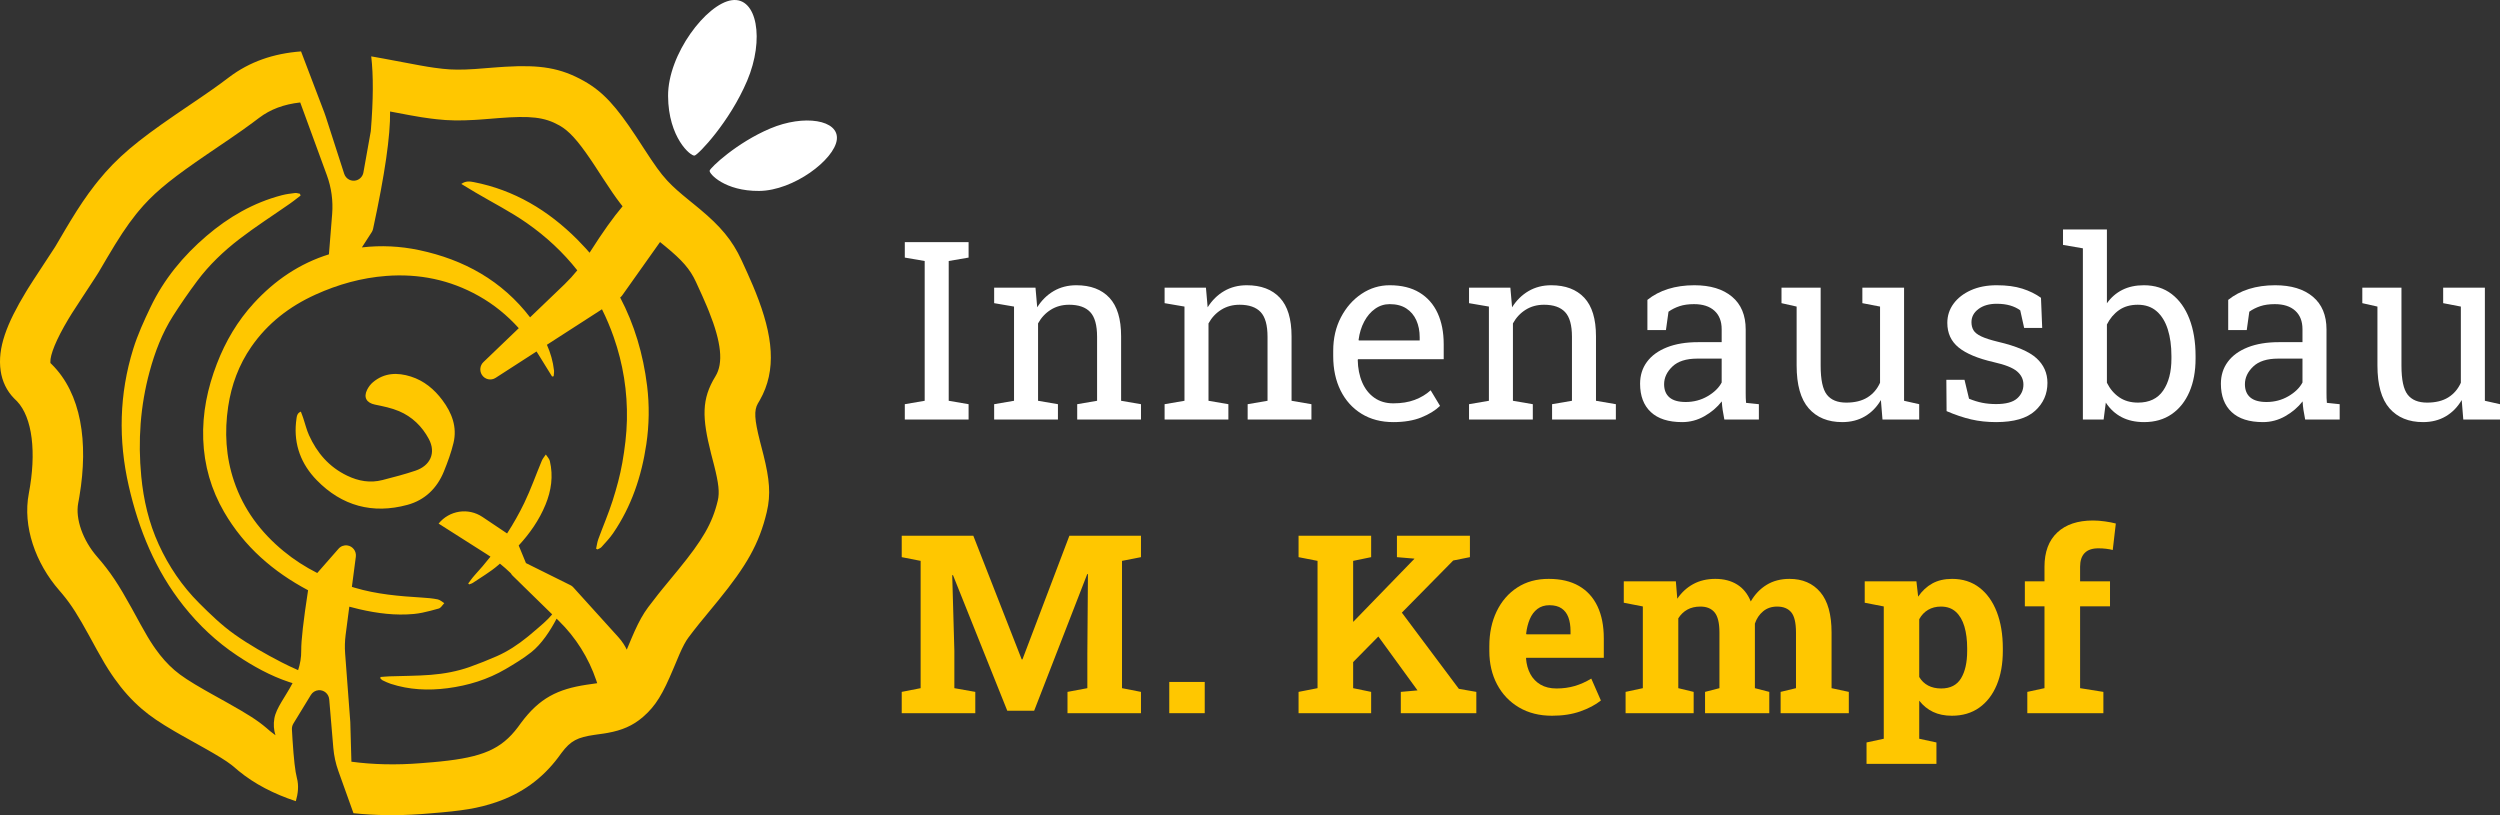 <?xml version="1.0" encoding="UTF-8"?>
<svg width="1926px" height="628px" viewBox="0 0 1926 628" version="1.1" xmlns="http://www.w3.org/2000/svg" xmlns:xlink="http://www.w3.org/1999/xlink">
    <rect x="0" y="0" width="1926" height="628" fill="#333333" stroke="none"/>
    <title>Logo</title>
    <defs>
        <path d="M593.416,98.984 C619.414,87.985 646.538,92.261 644.683,107.625 C642.829,122.989 611.384,146.864 584.876,147.096 C558.368,147.328 546.118,133.76 546.7,131.467 C547.283,129.174 567.418,109.982 593.416,98.984 Z M575.604,62.208 C562.07,94.094 538.044,119.08 535.144,119.849 C532.243,120.619 514.825,106.103 514.688,73.889 C514.55,41.675 544.336,2.823 563.803,0.153 C583.269,-2.518 589.138,30.322 575.604,62.208 Z" id="path-1"></path>
    </defs>
    <g id="Visitenkarte" stroke="none" stroke-width="1" fill="none" fill-rule="evenodd">
        <g id="Visitenkarte-Vorderseite" transform="translate(-292, -505)">
            <g id="Group" transform="translate(292, 505)">
                <g id="Innenausbau-M.-Kempf" transform="translate(694.691, 176.755)" fill-rule="nonzero">
                    <polygon id="Path" fill="#ffffff" points="2.372 146.464 2.372 134.635 17.687 132.006 17.687 24.317 2.372 21.688 2.372 9.764 51.511 9.764 51.511 21.688 36.196 24.317 36.196 132.006 51.511 134.635 51.511 146.464"></polygon>
                    <path d="M71.205,146.464 L71.205,134.635 L86.519,132.006 L86.519,59.431 L71.205,56.802 L71.205,44.878 L103.055,44.878 L104.371,59.994 C107.753,54.611 111.997,50.433 117.101,47.46 C122.206,44.487 128.016,43 134.53,43 C145.491,43 153.978,46.208 159.992,52.624 C166.005,59.04 169.011,68.945 169.011,82.339 L169.011,132.006 L184.326,134.635 L184.326,146.464 L135.188,146.464 L135.188,134.635 L150.502,132.006 L150.502,82.715 C150.502,73.764 148.733,67.411 145.194,63.656 C141.655,59.9 136.252,58.022 128.987,58.022 C123.663,58.022 118.949,59.306 114.846,61.872 C110.744,64.438 107.471,67.943 105.028,72.387 L105.028,132.006 L120.343,134.635 L120.343,146.464 L71.205,146.464 Z" id="Path" fill="#fff"></path>
                    <path d="M202.517,146.464 L202.517,134.635 L217.831,132.006 L217.831,59.431 L202.517,56.802 L202.517,44.878 L234.367,44.878 L235.683,59.994 C239.065,54.611 243.308,50.433 248.413,47.46 C253.518,44.487 259.328,43 265.842,43 C276.803,43 285.29,46.208 291.304,52.624 C297.317,59.04 300.323,68.945 300.323,82.339 L300.323,132.006 L315.638,134.635 L315.638,146.464 L266.5,146.464 L266.5,134.635 L281.814,132.006 L281.814,82.715 C281.814,73.764 280.045,67.411 276.506,63.656 C272.967,59.9 267.564,58.022 260.299,58.022 C254.974,58.022 250.261,59.306 246.158,61.872 C242.056,64.438 238.783,67.943 236.34,72.387 L236.34,132.006 L251.655,134.635 L251.655,146.464 L202.517,146.464 Z" id="Path" fill="#fff"></path>
                    <path d="M378.739,148.436 C369.343,148.436 361.169,146.292 354.217,142.005 C347.264,137.717 341.893,131.755 338.103,124.119 C334.314,116.483 332.419,107.658 332.419,97.643 L332.419,93.512 C332.419,83.873 334.408,75.251 338.385,67.646 C342.363,60.041 347.656,54.032 354.264,49.62 C360.872,45.207 368.091,43 375.92,43 C385.065,43 392.722,44.878 398.892,48.634 C405.062,52.389 409.712,57.663 412.844,64.454 C415.976,71.245 417.542,79.241 417.542,88.442 L417.542,99.99 L351.586,99.99 L351.304,100.46 C351.429,106.969 352.572,112.743 354.733,117.782 C356.894,122.82 360.011,126.779 364.082,129.659 C368.153,132.538 373.039,133.977 378.739,133.977 C385.002,133.977 390.499,133.085 395.228,131.302 C399.957,129.518 404.044,127.061 407.489,123.931 L414.723,135.949 C411.09,139.454 406.283,142.412 400.301,144.821 C394.32,147.231 387.132,148.436 378.739,148.436 Z M352.15,85.531 L399.033,85.531 L399.033,83.09 C399.033,78.208 398.172,73.842 396.449,69.993 C394.727,66.144 392.159,63.108 388.745,60.886 C385.331,58.664 381.056,57.553 375.92,57.553 C371.786,57.553 368.028,58.758 364.646,61.168 C361.263,63.577 358.476,66.848 356.284,70.979 C354.091,75.11 352.651,79.804 351.962,85.062 L352.15,85.531 Z" id="Shape" fill="#fff"></path>
                    <path d="M437.048,146.464 L437.048,134.635 L452.363,132.006 L452.363,59.431 L437.048,56.802 L437.048,44.878 L468.899,44.878 L470.214,59.994 C473.596,54.611 477.84,50.433 482.945,47.46 C488.05,44.487 493.859,43 500.373,43 C511.335,43 519.822,46.208 525.835,52.624 C531.848,59.04 534.855,68.945 534.855,82.339 L534.855,132.006 L550.169,134.635 L550.169,146.464 L501.031,146.464 L501.031,134.635 L516.346,132.006 L516.346,82.715 C516.346,73.764 514.576,67.411 511.037,63.656 C507.498,59.9 502.096,58.022 494.83,58.022 C489.506,58.022 484.793,59.306 480.69,61.872 C476.587,64.438 473.315,67.943 470.872,72.387 L470.872,132.006 L486.186,134.635 L486.186,146.464 L437.048,146.464 Z" id="Path" fill="#fff"></path>
                    <path d="M601.244,148.436 C590.659,148.436 582.61,145.854 577.098,140.69 C571.586,135.527 568.83,128.25 568.83,118.862 C568.83,112.415 570.599,106.797 574.138,102.009 C577.677,97.22 582.798,93.496 589.5,90.836 C596.202,88.176 604.219,86.846 613.552,86.846 L631.685,86.846 L631.685,76.894 C631.685,70.76 629.822,66.003 626.095,62.623 C622.368,59.243 617.122,57.553 610.358,57.553 C606.098,57.553 602.403,58.069 599.271,59.102 C596.139,60.135 593.289,61.559 590.721,63.374 L588.748,77.551 L574.467,77.551 L574.467,54.267 C579.04,50.574 584.364,47.773 590.439,45.864 C596.515,43.955 603.249,43 610.64,43 C622.979,43 632.656,45.942 639.672,51.826 C646.687,57.709 650.194,66.128 650.194,77.082 L650.194,125.997 C650.194,127.311 650.21,128.595 650.241,129.846 C650.273,131.098 650.351,132.35 650.476,133.602 L660.342,134.635 L660.342,146.464 L633.752,146.464 C633.189,143.71 632.75,141.238 632.437,139.047 C632.124,136.857 631.905,134.666 631.779,132.475 C628.209,137.044 623.746,140.847 618.391,143.883 C613.035,146.918 607.32,148.436 601.244,148.436 Z M603.969,132.945 C610.107,132.945 615.713,131.474 620.787,128.532 C625.86,125.59 629.493,122.054 631.685,117.923 L631.685,99.521 L612.895,99.521 C604.376,99.521 597.987,101.555 593.728,105.623 C589.469,109.692 587.339,114.23 587.339,119.237 C587.339,123.681 588.717,127.077 591.473,129.424 C594.229,131.771 598.394,132.945 603.969,132.945 Z" id="Shape" fill="#fff"></path>
                    <path d="M724.57,148.436 C713.546,148.436 704.934,144.9 698.733,137.827 C692.532,130.754 689.431,119.738 689.431,104.778 L689.431,59.431 L677.781,56.802 L677.781,44.878 L689.431,44.878 L707.94,44.878 L707.94,104.966 C707.94,115.795 709.537,123.243 712.732,127.311 C715.926,131.38 720.906,133.414 727.671,133.414 C734.247,133.414 739.681,132.084 743.972,129.424 C748.262,126.764 751.504,122.993 753.696,118.11 L753.696,59.431 L740.072,56.802 L740.072,44.878 L753.696,44.878 L772.205,44.878 L772.205,132.006 L783.855,134.635 L783.855,146.464 L755.575,146.464 L754.354,131.442 C751.159,136.888 747.041,141.082 741.999,144.023 C736.956,146.965 731.147,148.436 724.57,148.436 Z" id="Path" fill="#fff"></path>
                    <path d="M843.104,148.436 C836.277,148.436 829.888,147.748 823.937,146.371 C817.987,144.994 811.661,142.865 804.959,139.986 L804.771,115.857 L818.77,115.857 L822.246,130.41 C825.754,131.849 829.152,132.898 832.44,133.555 C835.729,134.212 839.283,134.541 843.104,134.541 C850.621,134.541 856.007,133.101 859.264,130.222 C862.521,127.343 864.15,123.775 864.15,119.519 C864.15,115.513 862.506,112.117 859.217,109.332 C855.929,106.547 849.963,104.184 841.319,102.243 C829.042,99.427 820.007,95.656 814.213,90.93 C808.419,86.204 805.522,79.898 805.522,72.012 C805.522,66.504 807.12,61.575 810.314,57.224 C813.509,52.874 817.956,49.416 823.656,46.85 C829.356,44.284 835.995,43 843.574,43 C851.278,43 857.871,43.877 863.351,45.629 C868.832,47.382 873.608,49.729 877.679,52.671 L878.619,75.861 L864.714,75.861 L861.707,62.341 C859.515,60.714 856.915,59.462 853.909,58.586 C850.902,57.709 847.457,57.271 843.574,57.271 C837.811,57.271 833.129,58.617 829.528,61.309 C825.926,64 824.125,67.38 824.125,71.448 C824.125,73.827 824.642,75.892 825.676,77.645 C826.709,79.397 828.698,80.978 831.642,82.386 C834.586,83.795 838.908,85.187 844.607,86.564 C858.763,89.882 868.644,94.107 874.25,99.239 C879.856,104.372 882.659,110.693 882.659,118.204 C882.659,126.779 879.48,133.962 873.123,139.751 C866.765,145.541 856.759,148.436 843.104,148.436 Z" id="Path" fill="#fff"></path>
                    <path d="M957.129,148.436 C950.489,148.436 944.727,147.169 939.841,144.634 C934.955,142.099 930.884,138.359 927.627,133.414 L925.936,146.464 L909.963,146.464 L909.963,14.553 L894.649,11.924 L894.649,0 L928.472,0 L928.472,56.896 C931.667,52.389 935.629,48.947 940.358,46.568 C945.087,44.19 950.614,43 956.941,43 C965.334,43 972.49,45.269 978.409,49.807 C984.328,54.345 988.869,60.714 992.033,68.913 C995.196,77.113 996.777,86.658 996.777,97.549 L996.777,99.521 C996.777,109.285 995.196,117.829 992.033,125.152 C988.869,132.475 984.328,138.187 978.409,142.286 C972.49,146.386 965.397,148.436 957.129,148.436 Z M952.431,133.414 C961.137,133.414 967.604,130.316 971.832,124.119 C976.06,117.923 978.174,109.723 978.174,99.521 L978.174,97.549 C978.174,89.725 977.235,82.856 975.356,76.941 C973.477,71.026 970.627,66.394 966.806,63.045 C962.985,59.697 958.131,58.022 952.243,58.022 C946.543,58.022 941.736,59.399 937.821,62.153 C933.906,64.908 930.79,68.6 928.472,73.232 L928.472,118.11 C930.79,122.805 933.937,126.529 937.915,129.283 C941.892,132.037 946.731,133.414 952.431,133.414 Z" id="Shape" fill="#fff"></path>
                    <path d="M1048.698,148.436 C1038.112,148.436 1030.063,145.854 1024.551,140.69 C1019.039,135.527 1016.283,128.25 1016.283,118.862 C1016.283,112.415 1018.053,106.797 1021.592,102.009 C1025.131,97.22 1030.251,93.496 1036.953,90.836 C1043.656,88.176 1051.673,86.846 1061.006,86.846 L1079.139,86.846 L1079.139,76.894 C1079.139,70.76 1077.276,66.003 1073.549,62.623 C1069.822,59.243 1064.576,57.553 1057.811,57.553 C1053.552,57.553 1049.857,58.069 1046.725,59.102 C1043.593,60.135 1040.743,61.559 1038.175,63.374 L1036.202,77.551 L1021.921,77.551 L1021.921,54.267 C1026.493,50.574 1031.817,47.773 1037.893,45.864 C1043.969,43.955 1050.702,43 1058.093,43 C1070.433,43 1080.11,45.942 1087.125,51.826 C1094.14,57.709 1097.648,66.128 1097.648,77.082 L1097.648,125.997 C1097.648,127.311 1097.664,128.595 1097.695,129.846 C1097.726,131.098 1097.805,132.35 1097.93,133.602 L1107.795,134.635 L1107.795,146.464 L1081.206,146.464 C1080.642,143.71 1080.204,141.238 1079.891,139.047 C1079.577,136.857 1079.358,134.666 1079.233,132.475 C1075.663,137.044 1071.2,140.847 1065.844,143.883 C1060.489,146.918 1054.773,148.436 1048.698,148.436 Z M1051.422,132.945 C1057.561,132.945 1063.167,131.474 1068.24,128.532 C1073.314,125.59 1076.947,122.054 1079.139,117.923 L1079.139,99.521 L1060.348,99.521 C1051.83,99.521 1045.441,101.555 1041.181,105.623 C1036.922,109.692 1034.793,114.23 1034.793,119.237 C1034.793,123.681 1036.171,127.077 1038.927,129.424 C1041.682,131.771 1045.848,132.945 1051.422,132.945 Z" id="Shape" fill="#fff"></path>
                    <path d="M1172.024,148.436 C1161,148.436 1152.387,144.9 1146.186,137.827 C1139.985,130.754 1136.885,119.738 1136.885,104.778 L1136.885,59.431 L1125.234,56.802 L1125.234,44.878 L1136.885,44.878 L1155.394,44.878 L1155.394,104.966 C1155.394,115.795 1156.991,123.243 1160.185,127.311 C1163.38,131.38 1168.359,133.414 1175.124,133.414 C1181.701,133.414 1187.135,132.084 1191.425,129.424 C1195.716,126.764 1198.957,122.993 1201.149,118.11 L1201.149,59.431 L1187.526,56.802 L1187.526,44.878 L1201.149,44.878 L1219.659,44.878 L1219.659,132.006 L1231.309,134.635 L1231.309,146.464 L1203.029,146.464 L1201.807,131.442 C1198.613,136.888 1194.494,141.082 1189.452,144.023 C1184.41,146.965 1178.6,148.436 1172.024,148.436 Z" id="Path" fill="#fff"></path>
                    <polygon id="Path" fill="#FFC700" points="0 372.678 0 356.273 14.561 353.412 14.561 255.338 0 252.477 0 235.978 14.561 235.978 55.153 235.978 92.435 331.268 92.999 331.268 129.164 235.978 184.32 235.978 184.32 252.477 169.701 255.338 169.701 353.412 184.32 356.273 184.32 372.678 127.705 372.678 127.705 356.273 142.996 353.412 142.996 327.229 143.46 265.577 142.931 265.483 102.026 370.808 81.315 370.808 39.486 266.308 38.9 266.402 40.543 324.449 40.543 353.412 56.674 356.273 56.674 372.678"></polygon>
                    <polygon id="Path" fill="#FFC700" points="206.11 372.678 206.11 348.616 233.429 348.616 233.429 372.678"></polygon>
                    <path d="M341.995,339.175 L327.84,322.913 L394.791,253.913 L394.992,253.618 L381.505,252.477 L381.505,235.978 L437.728,235.978 L437.728,252.477 L424.857,255.056 L341.995,339.175 Z M305.718,372.678 L305.718,356.273 L320.338,353.412 L320.338,255.338 L305.718,252.477 L305.718,235.978 L361.639,235.978 L361.639,252.477 L347.773,255.338 L347.773,353.412 L361.639,356.273 L361.639,372.678 L305.718,372.678 Z M384.49,372.678 L384.49,356.273 L397.272,355.131 L397.351,355.096 L362.56,307.246 L380.72,289.103 L429.212,353.925 L442.671,356.273 L442.671,372.678 L384.49,372.678 Z" id="Shape" fill="#FFC700"></path>
                    <path d="M500.975,374.65 C491.232,374.65 482.739,372.506 475.497,368.218 C468.255,363.931 462.642,358.027 458.659,350.507 C454.677,342.986 452.685,334.412 452.685,324.784 L452.685,321.057 C452.685,310.994 454.568,302.053 458.332,294.236 C462.097,286.418 467.409,280.284 474.268,275.833 C481.128,271.382 489.207,269.176 498.504,269.213 C507.687,269.213 515.422,271.024 521.707,274.645 C527.993,278.265 532.76,283.49 536.007,290.32 C539.255,297.15 540.879,305.416 540.879,315.119 L540.879,330.027 L481.126,330.027 L480.96,330.612 C481.316,335.075 482.42,339.034 484.272,342.489 C486.124,345.945 488.738,348.669 492.114,350.66 C495.489,352.651 499.602,353.647 504.453,353.647 C509.48,353.647 514.165,353.006 518.508,351.723 C522.85,350.441 527.092,348.544 531.233,346.033 L538.64,362.915 C534.428,366.266 529.148,369.059 522.799,371.295 C516.45,373.531 509.175,374.65 500.975,374.65 Z M481.341,311.918 L515.241,311.918 L515.241,309.477 C515.241,305.367 514.689,301.822 513.585,298.842 C512.48,295.862 510.733,293.56 508.344,291.936 C505.954,290.313 502.829,289.501 498.968,289.501 C495.336,289.501 492.264,290.455 489.751,292.362 C487.238,294.27 485.282,296.874 483.881,300.175 C482.481,303.476 481.533,307.233 481.037,311.449 L481.341,311.918 Z" id="Shape" fill="#FFC700"></path>
                    <path d="M557.662,372.678 L557.662,356.273 L570.948,353.412 L570.948,290.452 L556.27,287.591 L556.27,271.092 L596.387,271.092 L597.493,284.503 C600.788,279.645 604.888,275.883 609.793,273.215 C614.697,270.548 620.377,269.214 626.833,269.214 C633.327,269.214 638.904,270.653 643.566,273.532 C648.227,276.411 651.741,280.767 654.106,286.601 C657.223,281.151 661.287,276.891 666.297,273.82 C671.307,270.749 677.184,269.214 683.929,269.214 C693.98,269.214 701.895,272.621 707.676,279.436 C713.457,286.251 716.348,296.639 716.348,310.601 L716.348,353.412 L729.634,356.273 L729.634,372.678 L677.099,372.678 L677.099,356.273 L688.935,353.412 L688.935,310.529 C688.935,303.024 687.706,297.817 685.246,294.91 C682.787,292.002 679.179,290.548 674.424,290.548 C670.174,290.548 666.585,291.756 663.655,294.17 C660.725,296.585 658.6,299.748 657.279,303.66 L657.279,353.412 L668.362,356.273 L668.362,372.678 L618.876,372.678 L618.876,356.273 L629.96,353.412 L629.96,310.529 C629.96,303.215 628.722,298.057 626.245,295.054 C623.768,292.05 620.126,290.548 615.318,290.548 C611.419,290.548 608.058,291.33 605.237,292.893 C602.415,294.457 600.092,296.698 598.266,299.617 L598.266,353.412 L610.103,356.273 L610.103,372.678 L557.662,372.678 Z" id="Path" fill="#FFC700"></path>
                    <path d="M743.287,411.735 L743.287,395.236 L756.561,392.375 L756.561,290.452 L741.884,287.591 L741.884,271.092 L781.713,271.092 L783.057,282.905 C786.052,278.505 789.678,275.123 793.933,272.76 C798.189,270.396 803.279,269.214 809.205,269.214 C817.367,269.214 824.365,271.444 830.199,275.905 C836.033,280.366 840.507,286.612 843.619,294.646 C846.731,302.679 848.287,312.037 848.287,322.72 L848.287,324.691 C848.287,334.687 846.725,343.434 843.601,350.931 C840.476,358.429 835.989,364.256 830.14,368.413 C824.291,372.571 817.252,374.65 809.023,374.65 C803.532,374.65 798.712,373.669 794.562,371.707 C790.413,369.745 786.852,366.853 783.88,363.031 L783.88,392.375 L797.142,395.236 L797.142,411.735 L743.287,411.735 Z M800.799,353.647 C807.829,353.647 812.923,351.043 816.081,345.836 C819.239,340.63 820.817,333.581 820.817,324.691 L820.817,322.72 C820.817,316.31 820.105,310.698 818.68,305.884 C817.255,301.069 815.056,297.31 812.083,294.605 C809.111,291.901 805.287,290.548 800.611,290.548 C796.857,290.548 793.555,291.39 790.704,293.074 C787.854,294.757 785.579,297.163 783.88,300.291 L783.88,344.787 C785.579,347.669 787.858,349.865 790.715,351.378 C793.573,352.89 796.934,353.647 800.799,353.647 Z" id="Shape" fill="#FFC700"></path>
                    <path d="M867.15,372.678 L867.15,356.273 L880.379,353.412 L880.379,290.359 L865.253,290.359 L865.253,271.092 L880.379,271.092 L880.379,259.85 C880.379,248.443 883.657,239.656 890.214,233.491 C896.772,227.325 905.935,224.242 917.705,224.242 C920.608,224.242 923.692,224.472 926.959,224.932 C930.225,225.392 933.019,225.935 935.34,226.561 L932.97,246.957 C931.456,246.552 929.734,246.236 927.804,246.01 C925.874,245.783 923.909,245.67 921.909,245.67 C917.155,245.67 913.617,246.886 911.295,249.319 C908.974,251.751 907.813,255.261 907.813,259.85 L907.813,271.092 L930.856,271.092 L930.856,290.359 L907.813,290.359 L907.813,353.412 L925.753,356.273 L925.753,372.678 L867.15,372.678 Z" id="Path" fill="#FFC700"></path>
                </g>
                <g id="Logo">
                    <path d="M231.921,39.604 L249.778,86.487 C250.211,87.624 250.614,88.772 250.988,89.929 L265.166,133.889 C266.478,137.957 270.8,140.178 274.818,138.85 C277.493,137.965 279.473,135.666 279.974,132.863 L285.618,101.277 L285.698,100.547 C287.61,77.031 287.707,57.99 285.99,43.422 L295.435,45.117 L323.158,50.322 C328.226,51.239 331.51,51.775 334.695,52.214 L341.057,53.001 C348.29,53.83 355.89,53.834 365.905,53.172 L383.094,51.829 L389.236,51.42 C416.019,49.859 431.61,52.122 449.997,62.47 C464.892,70.852 474.933,82.357 489.715,104.676 L492.457,108.855 L496.082,114.443 C504.595,127.54 508.778,133.407 513.721,138.781 L514.57,139.694 C518.828,144.216 523.323,148.173 531.196,154.575 L535.061,157.716 L539.263,161.175 C554.9,174.259 564.067,184.789 571.339,200.578 L575.761,210.252 C577.46,214.019 578.799,217.074 580.06,220.076 L582.12,225.099 C595.556,258.613 598.582,285.051 585.338,308.354 L583.836,310.896 C580.834,316.204 581.176,322.969 585.485,339.995 L588.214,350.592 C592.832,369.22 593.951,380.792 590.723,394.465 C584.887,419.192 574.749,436.275 553.402,462.523 L538.811,480.294 C535.62,484.258 532.877,487.781 530.291,491.262 C528.206,494.069 526.057,498.104 523.398,504.164 L518.728,515.242 C510.663,534.4 505.382,543.685 495.321,552.382 C487.445,559.191 478.982,562.637 468.333,564.582 L465.692,565.037 L457.994,566.134 C444.954,568.05 439.687,570.551 432.571,580.065 L430.145,583.378 C417.459,600.303 401.59,611.391 382.464,617.946 C368.161,622.848 355.781,624.674 332.192,626.559 L324.289,627.18 C306.402,628.465 288.902,628.245 272.313,626.481 L260.664,593.965 C258.603,588.215 257.298,582.214 256.783,576.118 L253.629,538.799 C253.268,534.535 249.562,531.374 245.35,531.739 C242.937,531.948 240.764,533.301 239.491,535.387 L226.013,557.471 C225.205,558.811 224.813,560.366 224.893,561.934 L225.353,569.788 C226.302,584.653 227.42,594.475 228.707,599.254 C230.358,605.38 229.566,611.46 227.905,617.223 C210.974,611.656 196.004,603.902 183.837,593.9 L179.793,590.464 L178.127,589.141 C173.791,585.818 168.019,582.273 157.17,576.151 L139.729,566.395 L134.376,563.318 C123.338,556.878 115.82,551.815 109.203,546.105 C101.238,539.232 94.438,531.566 88.183,522.721 L85.944,519.487 C82.332,514.149 79.197,508.872 74.691,500.728 L68.844,490.041 C60.209,474.307 55.158,466.208 48.207,457.823 L45.665,454.839 C27.28,433.78 17.374,405.438 22.177,380.293 C28.229,348.61 24.999,321.637 13.093,309.113 L10.822,306.877 C5.149,301.088 1.715,293.831 0.521,285.754 C-2.088,268.099 5.197,249.269 20.104,224.688 L21.792,221.933 C22.763,220.364 24.202,218.119 25.883,215.529 L42.015,190.882 C42.429,190.232 42.736,189.74 42.913,189.439 L50.509,176.509 L54.29,170.222 C61.004,159.206 66.622,150.847 72.912,142.771 L75.72,139.239 C90.411,121.143 105.406,108.788 135.06,88.44 L156.144,74.088 L163.784,68.788 C166.029,67.207 168.039,65.764 170.017,64.317 L176.336,59.602 C192.365,47.449 210.797,41.194 231.921,39.604 Z M243.128,226.932 C223.114,235.999 206.159,248.987 193.543,267.272 C183.982,281.129 178.262,296.625 175.781,313.273 C172.875,332.771 173.972,351.987 180.297,370.701 C187.671,392.518 200.859,410.088 218.45,424.581 C226.57,431.271 235.26,436.821 244.406,441.444 L260.826,422.727 C262.513,420.805 265.033,419.855 267.551,420.192 C271.742,420.753 274.69,424.648 274.136,428.891 L271.095,452.13 L273.239,452.783 C290.116,457.824 307.623,459.309 325.151,460.373 C329.189,460.617 333.255,460.97 337.21,461.761 C339.025,462.123 340.601,463.669 342.287,464.678 C340.876,466.103 339.684,468.346 338.017,468.809 L331.667,470.543 C327.414,471.652 323.122,472.602 318.8,473.006 C304.626,474.332 290.646,472.534 276.787,469.327 C274.209,468.73 271.648,468.082 269.108,467.38 L266.284,489.018 C265.659,493.805 265.526,498.645 265.889,503.46 L269.862,556.228 L270.726,586.816 C287.3,589.053 305.459,589.471 324.232,587.957 L333.74,587.178 L339.403,586.638 C371.433,583.338 386.14,577.353 399.052,560.125 L401.39,556.928 C415.7,537.669 429.73,530.881 452.037,527.494 L460.092,526.339 L459.372,524.189 C453.478,506.81 443.599,491.093 430.545,478.327 L428.803,476.624 C423.978,485.888 417.183,496.239 409.245,502.504 C403.113,507.343 396.338,511.454 389.575,515.413 C375.696,523.538 360.63,528.146 344.84,530.194 C329.922,532.129 315.262,531.444 301.078,526.833 C298.908,526.127 296.832,525.135 294.782,524.143 C294.058,523.792 293.543,523.043 292.933,522.476 L293.21,521.538 C295.523,521.372 297.837,521.135 300.15,521.054 C310.723,520.683 321.315,520.74 331.865,519.902 C342.124,519.086 352.337,517.229 362.149,513.719 C369.104,511.231 375.992,508.496 382.759,505.517 C391.364,501.729 399.129,496.55 406.397,490.655 L409.1,488.412 C417.115,481.615 421.464,478.054 425.399,473.309 L403.021,451.431 L402.712,451.11 L394.863,443.435 C394.352,442.934 393.932,442.366 393.609,441.755 L393.253,441.389 C390.659,438.873 387.951,436.483 385.139,434.227 L383.667,435.519 C377.743,440.641 370.823,444.594 364.319,449.023 L363.406,449.507 L361.421,450.234 L360.721,449.482 L363.893,445.261 C364.434,444.569 364.993,443.893 365.584,443.247 C369.862,438.58 373.957,433.782 377.853,428.845 C376.876,428.175 375.887,427.525 374.888,426.89 L337.896,403.373 C346.195,393.154 360.78,390.939 371.675,398.242 L390.66,410.973 C395.544,403.424 399.982,395.572 403.926,387.396 C409.011,376.859 412.881,365.732 417.414,354.921 C418.136,353.199 419.461,351.731 420.507,350.146 C421.568,351.816 423.17,353.354 423.603,355.178 C426.343,366.737 424.703,378.006 420.243,388.836 C415.308,400.816 408.08,411.04 399.608,420.248 L405.2,433.805 L439.434,450.803 C440.006,451.087 440.539,451.441 441.023,451.858 L441.709,452.527 L476.419,490.891 C477.895,492.522 479.236,494.273 480.428,496.126 C481.34,497.544 482.153,498.999 482.868,500.482 L486.552,491.674 L488.876,486.358 C492.265,478.849 495.429,473.078 499.294,467.876 C501.72,464.611 504.233,461.357 507.016,457.863 L510.497,453.539 L522.787,438.605 C541.098,416.177 548.809,403.294 552.998,385.55 C554.436,379.457 553.66,372.389 550.215,358.75 L547.841,349.572 C540.793,321.693 540.385,307.47 551.187,289.887 C557.411,279.757 555.763,263.857 546.159,239.901 L544.589,236.062 C543.527,233.521 542.4,230.93 540.991,227.787 L536.156,217.188 C531.556,207.201 525.43,200.369 512.695,189.896 L508.491,186.47 L479.383,227.529 C478.933,228.163 478.392,228.724 477.778,229.193 C488.642,249.86 495.486,272.616 498.53,297.285 C500.376,312.251 500.137,327.342 497.923,342.271 C494.259,366.959 486.464,390.171 472.347,410.799 C469.715,414.647 466.434,418.037 463.326,421.518 C462.58,422.354 461.325,422.706 460.304,423.28 L459.239,422.742 C459.786,420.292 460.072,417.742 460.925,415.409 C464.545,405.508 468.742,395.807 471.941,385.771 C475.006,376.155 477.707,366.325 479.455,356.389 C481.35,345.616 482.724,334.624 482.971,323.706 C483.47,301.718 480.023,280.256 472.758,259.569 C470.154,252.152 467.151,245.052 463.763,238.264 L421.346,265.615 C424.093,271.811 426.023,278.36 426.804,285.381 C426.966,286.841 426.645,288.357 426.548,289.847 L425.319,290.088 L415.419,274.074 C414.737,272.963 414.044,271.864 413.339,270.776 L381.797,291.124 C378.231,293.424 373.5,292.361 371.229,288.752 C369.259,285.621 369.759,281.515 372.42,278.962 L399.661,252.834 C390.801,242.986 380.552,234.582 368.685,227.925 C346.629,215.549 322.797,210.66 297.58,212.573 C278.587,214.013 260.496,219.064 243.128,226.932 Z M199.552,90.848 L194.337,94.757 C189.294,98.487 184.445,101.908 176.94,107.047 L159.106,119.174 L150.75,124.939 C128.812,140.26 117.119,150.14 106.566,162.881 L104.802,165.05 C97.606,174.058 91.357,183.628 82.35,198.889 L75.996,209.717 L73.114,214.253 C68.053,222.073 58.915,235.817 55.285,241.566 L52.648,245.874 C43.287,261.524 38.513,273.395 38.809,279.088 L38.864,279.713 L39.708,280.51 C62.699,303.175 68.185,340.545 61.218,382.188 L60.686,385.243 L60.258,387.543 C57.951,399.622 63.761,416.246 74.815,428.907 C85.07,440.654 91.291,450.167 101.46,468.56 L108.351,481.144 C112.431,488.528 115.133,493.083 118.086,497.452 L119.785,499.907 C124.298,506.288 129.019,511.611 134.481,516.323 C139.508,520.661 146.396,525.157 157.553,531.533 L162.603,534.386 L175.366,541.504 C191.345,550.489 198.295,554.902 205.379,560.929 L208.067,563.241 C209.39,564.343 210.777,565.411 212.225,566.445 C210.885,562.241 210.596,557.924 211.363,553.488 C212.764,545.378 219.882,536.83 225.386,526.276 L222.605,525.4 C208.288,520.636 195.132,513.305 182.598,504.959 C166.872,494.486 153.208,481.623 141.424,466.782 C119.711,439.436 106.905,408.054 99.207,374.49 C91.049,338.921 91.844,303.516 102.642,268.794 C106.079,257.742 110.965,247.081 115.968,236.622 C126.239,215.156 141.096,197.14 159.117,181.748 C176.143,167.205 195.153,156.162 217.021,150.431 C220.368,149.554 223.848,149.113 227.296,148.694 C228.514,148.546 229.82,149.069 231.085,149.285 L231.563,150.686 L226.071,154.894 C225.15,155.587 224.221,156.269 223.277,156.93 C210.328,165.981 196.979,174.509 184.472,184.127 C172.31,193.481 161.123,204.105 151.895,216.478 C145.354,225.248 139.114,234.273 133.241,243.506 C124.84,256.715 119.325,271.27 115.234,286.36 C108.079,312.753 106.2,339.628 108.821,366.931 C110.568,385.136 114.642,402.732 122.294,419.456 C130.003,436.304 140.287,451.495 153.378,464.579 C161.947,473.143 170.785,481.694 180.615,488.674 C192.109,496.836 204.532,503.833 217.072,510.314 C221.195,512.446 225.41,514.398 229.667,516.269 C231.196,511.644 232.135,506.644 232.068,501.177 C231.975,493.676 233.732,478.192 237.339,454.723 C210.61,440.536 188.239,421.264 172.694,394.502 C162.687,377.273 157.29,358.585 156.558,338.467 C155.823,318.235 159.864,298.988 167.106,280.199 C173.777,262.89 183.044,247.2 195.519,233.6 C211.67,215.991 230.755,202.996 253.4,195.947 L255.892,164.883 C256.702,154.749 255.314,144.557 251.825,135.023 L231.293,78.936 C218.709,80.336 208.37,84.163 199.552,90.848 Z M316.529,290.088 C326.632,293.285 334.565,299.871 340.863,308.331 C348.127,318.09 352.323,328.939 349.377,341.227 C347.582,348.712 344.882,356.035 341.986,363.185 C336.727,376.166 327.306,385.295 313.866,388.945 C287.092,396.218 263.397,389.803 244.026,369.942 C232.065,357.679 226.311,342.673 228.054,325.419 L228.508,321.785 C228.784,319.942 229.329,318.104 231.784,317.106 L233.085,320.604 C233.29,321.167 233.489,321.726 233.678,322.288 C235.132,326.608 236.183,331.107 238.045,335.238 C244.242,348.99 253.569,359.784 267.413,366.449 C276.246,370.7 285.234,372.256 294.718,369.807 C303.274,367.597 311.861,365.395 320.22,362.551 C331.382,358.754 336.139,348.977 330.355,338.171 C325.177,328.495 317.506,321.042 307.452,316.771 C301.587,314.279 295.148,313.003 288.86,311.708 C282.436,310.386 279.879,306.211 282.82,300.291 C283.9,298.119 285.49,296.001 287.337,294.446 C296.129,287.048 306.261,286.839 316.529,290.088 Z M300.513,85.896 C300.825,104.384 296.462,134.515 287.426,176.286 C287.238,177.197 286.88,178.062 286.382,178.844 L278.793,190.602 C293.49,188.9 308.245,189.583 322.944,192.695 C357.515,200.015 386.751,216.289 408.382,244.47 L434.885,219.052 C438.39,215.664 441.683,212.064 444.743,208.271 C433.822,194.418 420.813,182.304 405.874,171.852 C393.357,163.093 379.633,156.166 366.468,148.387 C362.863,146.257 359.294,144.061 355.396,141.707 C358.766,139.276 361.873,139.693 364.967,140.294 C396.119,146.352 422.296,162.028 444.761,184.522 C446.966,186.731 449.104,188.975 451.173,191.255 L454.217,194.696 L454.894,193.641 C464.189,178.99 472.434,167.421 479.629,158.935 L477.653,156.416 C474.004,151.651 470.136,145.977 464.823,137.838 L457.715,126.927 L454.797,122.577 C444.905,108.053 438.273,100.755 430.997,96.661 C419.449,90.162 408.663,89.085 384.275,90.965 L378.304,91.451 L369.539,92.132 L365.521,92.388 C354.654,93.011 345.649,92.926 336.521,91.88 L331.618,91.294 C327.054,90.718 323.105,90.1 316.13,88.834 L300.513,85.896 Z" id="Shape" fill="#FFC700" fill-rule="nonzero"></path>
                    <mask id="mask-2" fill="white">
                        <use xlink:href="#path-1"></use>
                    </mask>
                    <use id="Combined-Shape" fill="#ffffff" xlink:href="#path-1"></use>
                </g>
            </g>
        </g>
    </g>
</svg>